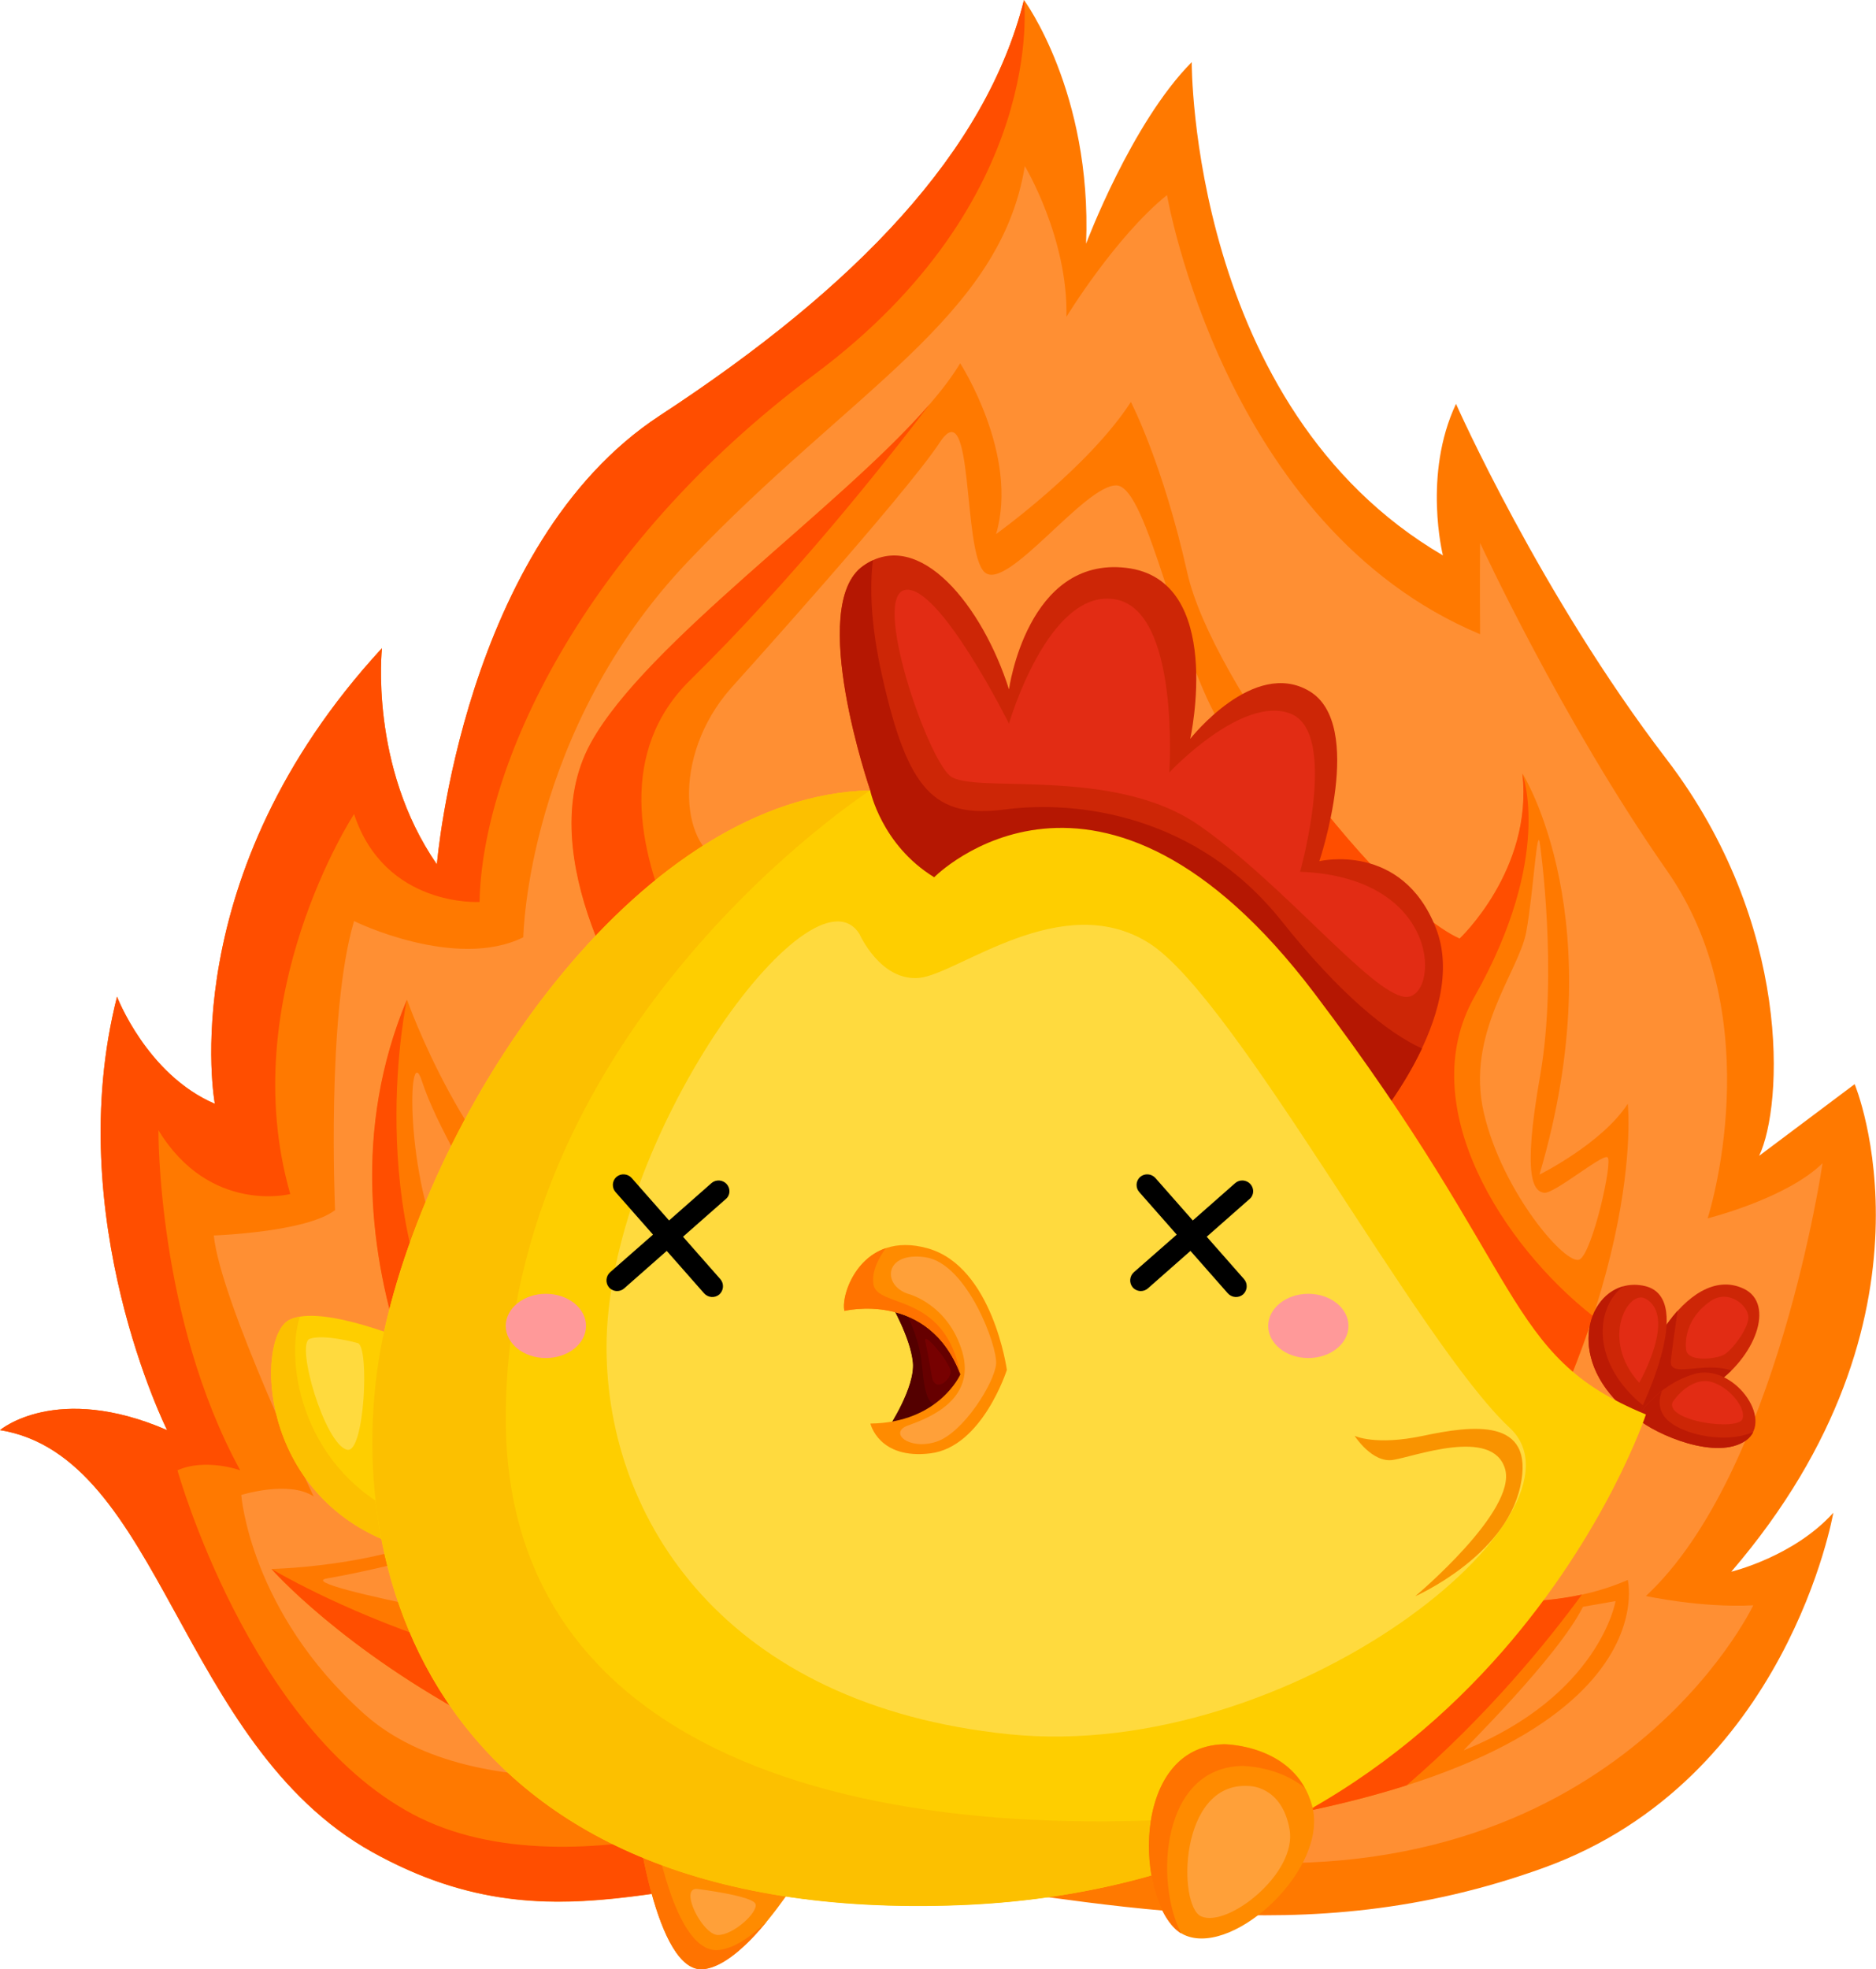 <?xml version="1.0" encoding="utf-8"?>
<!-- Generator: Adobe Illustrator 17.1.0, SVG Export Plug-In . SVG Version: 6.00 Build 0)  -->
<!DOCTYPE svg PUBLIC "-//W3C//DTD SVG 1.1//EN" "http://www.w3.org/Graphics/SVG/1.1/DTD/svg11.dtd">
<svg version="1.1" id="Layer_1" xmlns="http://www.w3.org/2000/svg" xmlns:xlink="http://www.w3.org/1999/xlink" x="0px" y="0px"
	 width="888px" height="931.8px" viewBox="0 0 888 931.8" enable-background="new 0 0 888 931.8" xml:space="preserve">
<g>
	<g>
		<path fill="#FF7900" d="M101.7,522.3c0,0-20.3-107.8,79.1-215.6c0,0-6.1,55.9,26,102.3c0,0,12.3-151.4,105.6-212.4
			C405.6,135.6,466.7,71.7,484.7,0c0,0,32.2,43.5,29.4,115.3c0,0,21.4-57.1,50-85.9c0,0-0.8,163.4,118.9,233.4
			c0,0-9.6-38.2,6.2-71.7c0,0,40,90.3,99.7,168.2c59.6,78,55.1,163.8,43.8,187.6l45.2-33.9c0,0,45.8,109.4-58.4,230.7
			c0,0,29.6-7.1,48.3-27.9c0,0-21.7,126.1-136.8,167.9c-115.2,41.8-211.6,14.7-307.5,4.5c-95.8-10.2-155.8,39.1-247.3-11.8
			C84.7,825.4,76.3,689.1,0,676.7c0,0,26.6-22.7,79.1,0c0,0-50.3-100.7-23.7-205.1C55.4,471.7,69.5,508.5,101.7,522.3z"/>
		<path fill="#FF4E00" d="M312.4,196.6C219.1,257.6,206.8,409,206.8,409c-32.2-46.4-26-102.3-26-102.3
			c-99.4,107.8-79.1,215.6-79.1,215.6c-32.2-13.8-46.3-50.7-46.3-50.7C28.8,576.1,79.1,676.7,79.1,676.7c-52.5-22.7-79.1,0-79.1,0
			c76.3,12.3,84.7,148.7,176.2,199.6c78.6,43.7,133.9,13.5,208.7,10.6l12.6-41.8c0,0-124.9,54.6-202.2,13.3
			C117.9,817.1,84,695.7,84,695.7c13.4-5.9,29.7,0,29.7,0C74.3,623.7,75,534.8,75,534.8c24.3,39.9,62.4,30.2,62.4,30.2
			c-26.7-92.9,30.2-179.8,30.2-179.8c14.6,44.3,59.4,41.6,59.4,41.6c1.1-63.1,47.9-167.2,158.5-249.6S484.7,0,484.7,0
			C466.7,71.7,405.6,135.6,312.4,196.6z"/>
		<path fill="#FF8F33" d="M247.7,443.5c0,0,1.5-97.9,78.5-178.4C403,184.5,473.4,150.2,485.1,78.6c0,0,20.5,34,19.7,71.3
			c0,0,23-37.7,47.6-57.6c0,0,26.9,157.1,148.2,207.8c0,0-0.2-24.7,0-43.2c0,0,38.7,83.9,88.4,155c49.7,71.1,19.3,164.6,19.3,164.6
			s37.3-9.3,54.4-26.1c0,0-21.4,146.9-83.6,204.8c0,0,26.1,5.7,50.8,4.4c0,0-66.3,139.8-261.5,120.1
			c-195.2-19.7-233.3-45.4-233.3-45.4s-108.7,25-162.7-23.3c-54.1-48.4-58.2-103.6-58.2-103.6s22.5-7.1,34.3,0.7
			c0,0-44.2-92.3-47.3-123.5c0,0,43.8-1.5,57.4-12c0,0-4.2-92.5,9-136.8C167.6,436,215.8,459.3,247.7,443.5z"/>
		<g>
			<path fill="#FF7900" d="M454.5,171.9c0,0,28,43.3,17,80.8c0,0,43.6-31.3,63.8-62.5c0,0,15,28.7,26.7,80.8
				c11.7,52.1,92.4,156.9,128.9,173.2c0,0,34.9-32.6,29.8-78.1c0,0,43.7,69.1,8,189.7c0,0,29.5-14.6,41.8-33.5
				c0,0,10.4,92.5-82.1,233.1c0,0,43.2,9.2,82.1-7.8c0,0,24,97.8-242.3,122.5c-266.3,24.7-399.7-127.7-399.7-127.7
				s65.6-1.2,98.8-26.6c0,0-86.2-119.3-34.6-242.7c0,0,27.5,78.8,76.3,112.2c48.8,33.4,33.6-102.4,33.6-102.4s-52.6-77.2-22.9-131.2
				S423.9,222.7,454.5,171.9z"/>
			<g>
				<path fill="#FF4E00" d="M277.3,743.6c0,0-9.1-17.6-57.9-93.1c-48.8-75.5-26.8-177.5-26.8-177.5
					c-51.6,123.4,34.6,242.7,34.6,242.7c-0.7,0.5-1.4,1.1-2.1,1.6L277.3,743.6z"/>
				<path fill="#FF4E00" d="M690.9,444.1c-21.6-9.7-58.9-50.5-88-93L562,491c0,0,18.8,189.5,18.8,192.4
					c-0.1,2.9-74.8,82.4-200.6,108.6s-251.7-49.6-251.7-49.6s133.4,152.4,399.7,127.7c59-5.5,103.7-14.5,137.6-25.3
					c38.3-33,66.6-67.9,83-90.3c-31.7,6.9-60.4,0.8-60.4,0.8C722.1,704,742.2,659,754,622.7c-42.2-33-85.3-99.3-56.1-151
					c37.7-66.6,22.7-105.7,22.7-105.7C725.7,411.5,690.9,444.1,690.9,444.1z"/>
				<path fill="#FF4E00" d="M352.3,616.5L363,507.9c0,0-104.6-119.2-36.2-186.2c48.1-47.2,91.8-102.2,113.4-130.6
					c-42.5,49.2-134.5,113-160.6,160.5c-29.7,54.1,22.9,131.2,22.9,131.2s4.6,41,0.7,72.4C329.9,588.4,352.3,616.5,352.3,616.5z"/>
			</g>
			<path fill="#FF8F33" d="M729,399.9c0,0,8.6,60.3,0,109.2c-8.6,48.9-2.9,54.6,1.9,55.3c4.8,0.6,27.4-18.4,30-16.8
				c2.7,1.6-7,44.6-13.1,48.3c-6.1,3.7-36.6-31.5-45.4-69.2c-8.8-37.7,16.4-66.7,20-85.5C725.9,422.4,727.6,388.1,729,399.9z"/>
			<path fill="#FF8F33" d="M346.2,325.4c0,0,82.2-91,98.6-116c16.4-25,10.6,52,21.3,61.4c10.6,9.4,47.4-41.6,62.4-41.1
				c15,0.5,29.1,82.2,50.4,114.8c21.4,32.6-212.8,68.9-234.6,64C322.6,403.7,317,358.3,346.2,325.4z"/>
			<path fill="#FF8F33" d="M226.7,565.2c0,0-20.2-32.6-27-53.7c-6.8-21-8,46.8,11.1,83C230,630.8,226.7,565.2,226.7,565.2z"/>
			<path fill="#FF8F33" d="M195.3,738c0,0-22,5.7-40.6,8.9c-18.6,3.3,113.5,26.3,112.6,26.8C266.5,774.3,195.3,738,195.3,738z"/>
		</g>
		<g>
			<g>
				<path fill="#CD2606" d="M774.7,671.1c0,0,16.1-2.5,36.1-15.5c20-13,29.7-38.6,14.6-45.8C798.2,596.9,770.5,650.1,774.7,671.1z"
					/>
				<path fill="#BC1A04" d="M790.9,644c0.5-5,2-15.9,3.2-23.8c-13.2,14.6-21.9,38.4-19.4,50.9c0,0,16.1-2.5,36.1-15.5
					c3.2-2.1,6.1-4.5,8.7-7.1C806.5,644,790.1,652.4,790.9,644z"/>
				<path fill="#CD2606" d="M774.7,671.1c0,0,29.3-56.8,3.8-62.6C753,602.7,736,643.4,774.7,671.1z"/>
				<path fill="#BC1A04" d="M768.3,608.7c-19,5.3-26.8,38.7,6.4,62.5c0,0,1.2-2.4,3-6.2C752.7,644.6,755.3,618.6,768.3,608.7z"/>
				<path fill="#E22C14" d="M775.9,654.3c0,0,18.1-31.4,3-39.8C770.8,609.9,757.2,633.6,775.9,654.3z"/>
				<path fill="#CD2606" d="M774.7,671.1c0,0,8.7-15.3,27.1-20.9s38.3,21.6,24.6,31.3C812.7,691.4,783.9,678.9,774.7,671.1z"/>
				<path fill="#BC1A04" d="M829.9,677.6c-14,6.2-37.4,0.6-42.6-8.1c-2.4-3.9-2-7.9-0.6-11.4c-8.1,6.2-11.9,13-11.9,13
					c9.1,7.8,37.9,20.2,51.7,10.5C828,680.5,829.2,679.1,829.9,677.6z"/>
				<path fill="#E22C14" d="M791.7,663.5c0,0,5.9-9.4,14.7-10c8.8-0.6,20.2,11.3,18.5,17.7C823.2,677.4,788.2,672.5,791.7,663.5z"/>
				<path fill="#E22C14" d="M798.2,639.1c0,0-2.8-13.4,11.4-23.4c8.8-6.1,18.4,2.4,18,8c-0.4,5.6-8,15.5-11.7,17.4
					C812.2,643,799.6,644.6,798.2,639.1z"/>
			</g>
			<g>
				<path fill="#CD2606" d="M411.9,374c0,0-30-87.4-3.4-106.2c26.7-18.8,56.7,19.3,69.1,58.4c0,0,8.6-63,55.5-57.5
					c46.9,5.5,30.3,80.9,30.3,80.9s30.1-38.4,56.5-22.5c26.4,15.9,4.6,80.4,4.6,80.4s39.1-9.4,55.2,31.7
					c16.1,41.1-31.7,95.6-31.7,95.6L446.7,459c0,0-49.3-47.8-49.3-49.7C397.5,407.5,411.9,374,411.9,374z"/>
				<path fill="#B51702" d="M673.1,496.1c-16-7.1-39.1-26-66.3-60.1c-40.4-50.8-97.4-57.4-130.9-53c-33.6,4.4-46.2-8.7-58.4-63.4
					c-5.5-24.4-5.8-42.2-4.3-54.5c-1.5,0.7-3.1,1.6-4.6,2.7c-26.7,18.8,3.4,106.2,3.4,106.2s-14.4,33.5-14.4,35.4
					c0,1.8,49.3,49.7,49.3,49.7L648,534.8C648,534.8,662.7,518.1,673.1,496.1z"/>
				<path fill="#E22C14" d="M477.6,342.4c0,0-32.8-65.8-49-63.3c-16.2,2.5,10.1,79.3,21.2,88.1c11.1,8.7,77.1-4.9,117.7,23.3
					c40.6,28.2,81.5,79.7,97.6,81.2c16.1,1.5,18.6-56.6-49.7-59.2c0,0,18.5-65.8-4.5-74.8s-57.4,27.8-57.4,27.8s5.2-77.6-26.2-82
					C496,278.9,477.6,342.4,477.6,342.4z"/>
			</g>
			<path fill="#FECE00" d="M197.2,636c0,0-45.1-19.7-60.5-11.3c-15.4,8.4-15.2,82.9,50.7,106.2l19.4-47.7L197.2,636z"/>
			<path fill="#FCC000" d="M142,623c-2,0.3-3.8,0.9-5.3,1.7c-15.4,8.4-15.2,82.9,50.7,106.2l5.2-12.8
				C142.8,696.7,134.7,644.5,142,623z"/>
			<path fill="#FF8B00" d="M301,858.3c0,0,9.2,76,32.1,73.4c22.9-2.6,52.3-55.4,52.3-55.4L301,858.3z"/>
			<path fill="#FF7300" d="M340.3,922.7c-18.3,2-28.2-41.9-31.9-62.7l-7.4-1.6c0,0,9.2,76,32.1,73.4c9.7-1.1,20.6-11.3,29.9-22.6
				C355.5,916.4,347.6,921.9,340.3,922.7z"/>
			<path fill="#FECE00" d="M411.9,374c0,0,5.3,25.8,30.3,41.1c0,0,78.1-79.5,179.9,54.8s89,171.4,157,199.4
				c0,0-73.7,222.4-324.6,232.1c-250.9,9.7-297.7-162.9-272.1-274.1S305.4,376.4,411.9,374z"/>
			<path fill="#FFDA3E" d="M406.8,441.9c0,0,10,22.7,28.5,20.8c18.5-2,67.4-42.3,108.5-16.5c41.1,25.8,127.9,189.5,170.8,229.4
				c42.9,39.9-102.6,158.7-237.1,145C343.2,806.8,287.3,719,287.1,637.9C286.8,539.6,384.1,406.3,406.8,441.9z"/>
			<path fill="#FCC000" d="M239.4,670.5C239.9,484.8,411.9,374,411.9,374c-106.5,2.4-204,142.2-229.5,253.4
				c-25.5,111.2,21.3,283.8,272.1,274.1c68.5-2.7,123.8-21.2,168-46.7C427.1,880.5,239,839.5,239.4,670.5z"/>
			<g>
				<path fill="#660000" d="M421.6,616.8c0,0,9.4,16.1,10.6,27.9c1.1,11.8-11.5,30.8-11.5,30.8s26.3-5.4,28.9-6.7
					s11.9-12.3,11.9-15.1c0-2.8-1.1-7.6-0.9-9.8c0.3-2.2-1.5-4.9-4.8-9.5C452.4,629.6,430.9,614.3,421.6,616.8z"/>
				<path fill="#540000" d="M421.6,616.8c0,0,9.4,16.1,10.5,27.9c1.1,11.8-11.5,30.8-11.5,30.8s15-3.1,23.4-5.2c4.8-3.9,8-7,4.2-5.7
					c-8.9,3.1-10.5-4.5-11.8-18.7c-1-11.3-6-21.8-8-25.7c-0.1-0.3-0.9-1.7-2-3.6C424.7,616.4,423,616.4,421.6,616.8z"/>
				<path fill="#FF8B00" d="M399.7,620.3c0,0,39.8-9.8,54.9,30c0,0-10,22.9-42.6,23.3c0,0,3.9,17.1,28.4,14.1
					c24.6-3,36.2-39.5,36.2-39.5s-6.7-48.8-37.4-57.5C408.4,582,397.7,611.8,399.7,620.3z"/>
				<path fill="#FF7300" d="M413.4,607.5c-0.8-6,2.5-12.2,5.9-16.9c-15.5,5.3-21,23.4-19.6,29.7c0,0,39.8-9.8,54.9,30
					C447.2,610.8,414.9,619.4,413.4,607.5z"/>
				<path fill="#FFA039" d="M429.8,612.2c0,0,19,4.7,25.7,27.5c6.6,22.8-16.2,31.4-25.7,34.8c-9.4,3.4,0.5,11.9,13.4,7.7
					c12.9-4.2,27.6-28.1,28.3-36.8c0.7-8.7-13.9-47.7-33.5-50.5S417.5,608.2,429.8,612.2z"/>
				<path fill="#770101" d="M441.1,651.3c0,0-1.8-10.6-3.1-16.5c-1.4-5.9,12,10.3,12,14.2C450.1,652.9,442.5,659.4,441.1,651.3z"/>
			</g>
			<path d="M591.9,560.3c-1.9-2.1-5.1-2.3-7.2-0.5l-20.1,17.7l-17.7-20.1c-1.9-2.1-5.1-2.3-7.2-0.5c-1.1,1-1.7,2.4-1.7,3.8
				c0,1.2,0.4,2.4,1.3,3.4l17.7,20.1L536.7,602c-2.1,1.9-2.3,5.1-0.5,7.2c1,1.1,2.4,1.7,3.8,1.7c1.2,0,2.4-0.4,3.4-1.3l20.1-17.7
				l17.7,20.1c1.9,2.1,5.1,2.3,7.2,0.5c2.1-1.9,2.3-5.1,0.5-7.2l-17.7-20.1l20.1-17.7C593.6,565.7,593.8,562.5,591.9,560.3z"/>
			<ellipse fill="#FF9999" cx="619.3" cy="627.4" rx="19" ry="15.2"/>
			<path d="M344,560.3c-1.9-2.1-5.1-2.3-7.2-0.5l-20.1,17.7L299,557.4c-1.9-2.1-5.1-2.3-7.2-0.5c-1.1,1-1.7,2.4-1.7,3.8
				c0,1.2,0.4,2.4,1.3,3.4l17.7,20.1L288.8,602c-2.1,1.9-2.3,5.1-0.5,7.2c1,1.1,2.4,1.7,3.8,1.7c1.2,0,2.4-0.4,3.4-1.3l20.1-17.7
				l17.7,20.1c1.9,2.1,5.1,2.3,7.2,0.5c2.1-1.9,2.3-5.1,0.5-7.2l-17.7-20.1l20.1-17.7C345.7,565.7,345.9,562.5,344,560.3z"/>
			<ellipse fill="#FF9999" cx="258.4" cy="627.4" rx="19" ry="15.2"/>
			<g>
				<path fill="#FF8B00" d="M579.4,825.3c0,0,33.8,0,41.7,29.2c7.9,29.2-36,70.5-59.5,61.5C538,907.1,532.5,826.4,579.4,825.3z"/>
				<path fill="#FFA039" d="M590.9,845.1c0,0,15.7-0.5,19.5,20.4c3.8,20.9-29.3,46.8-41.8,41.3C557.4,902,557.9,843.1,590.9,845.1z"
					/>
				<path fill="#FF7300" d="M588,835.6c0,0,17,0,29.6,10.4c-11.4-20.6-38.2-20.6-38.2-20.6c-45.3,1-41.7,76.1-20.3,89.5
					C546.4,890,549.8,836.4,588,835.6z"/>
			</g>
			<path fill="#F99300" d="M641.2,679.4c0,0,8.3,13,18.2,11.4c9.9-1.5,47.1-15.6,53,4.2c5.9,19.8-42.5,60.3-42.5,60.3
				s42.3-18.5,49.7-51.8c7.4-33.3-23.3-28.9-46-24.1C650.9,684.2,641.2,679.4,641.2,679.4z"/>
			<path fill="#FFA039" d="M330,893.8c0,0,26.2,3.2,27.6,7.1c1.4,3.9-10.6,14.9-17.9,14.7C332.4,915.3,321.3,893.2,330,893.8z"/>
			<path fill="#FFDA3E" d="M169.3,635.5c0,0-15.9-4.4-22.7-2c-6.8,2.4,7.1,49.9,17.7,52.5C172.6,688,175,636.9,169.3,635.5z"/>
		</g>
		<path fill="#FF8F33" d="M692.9,828.2c-0.9,0.3,44.2-43.6,56.4-67.9l15.4-2.7C764.8,757.6,757,802.4,692.9,828.2z"/>
	</g>
</g>
</svg>
